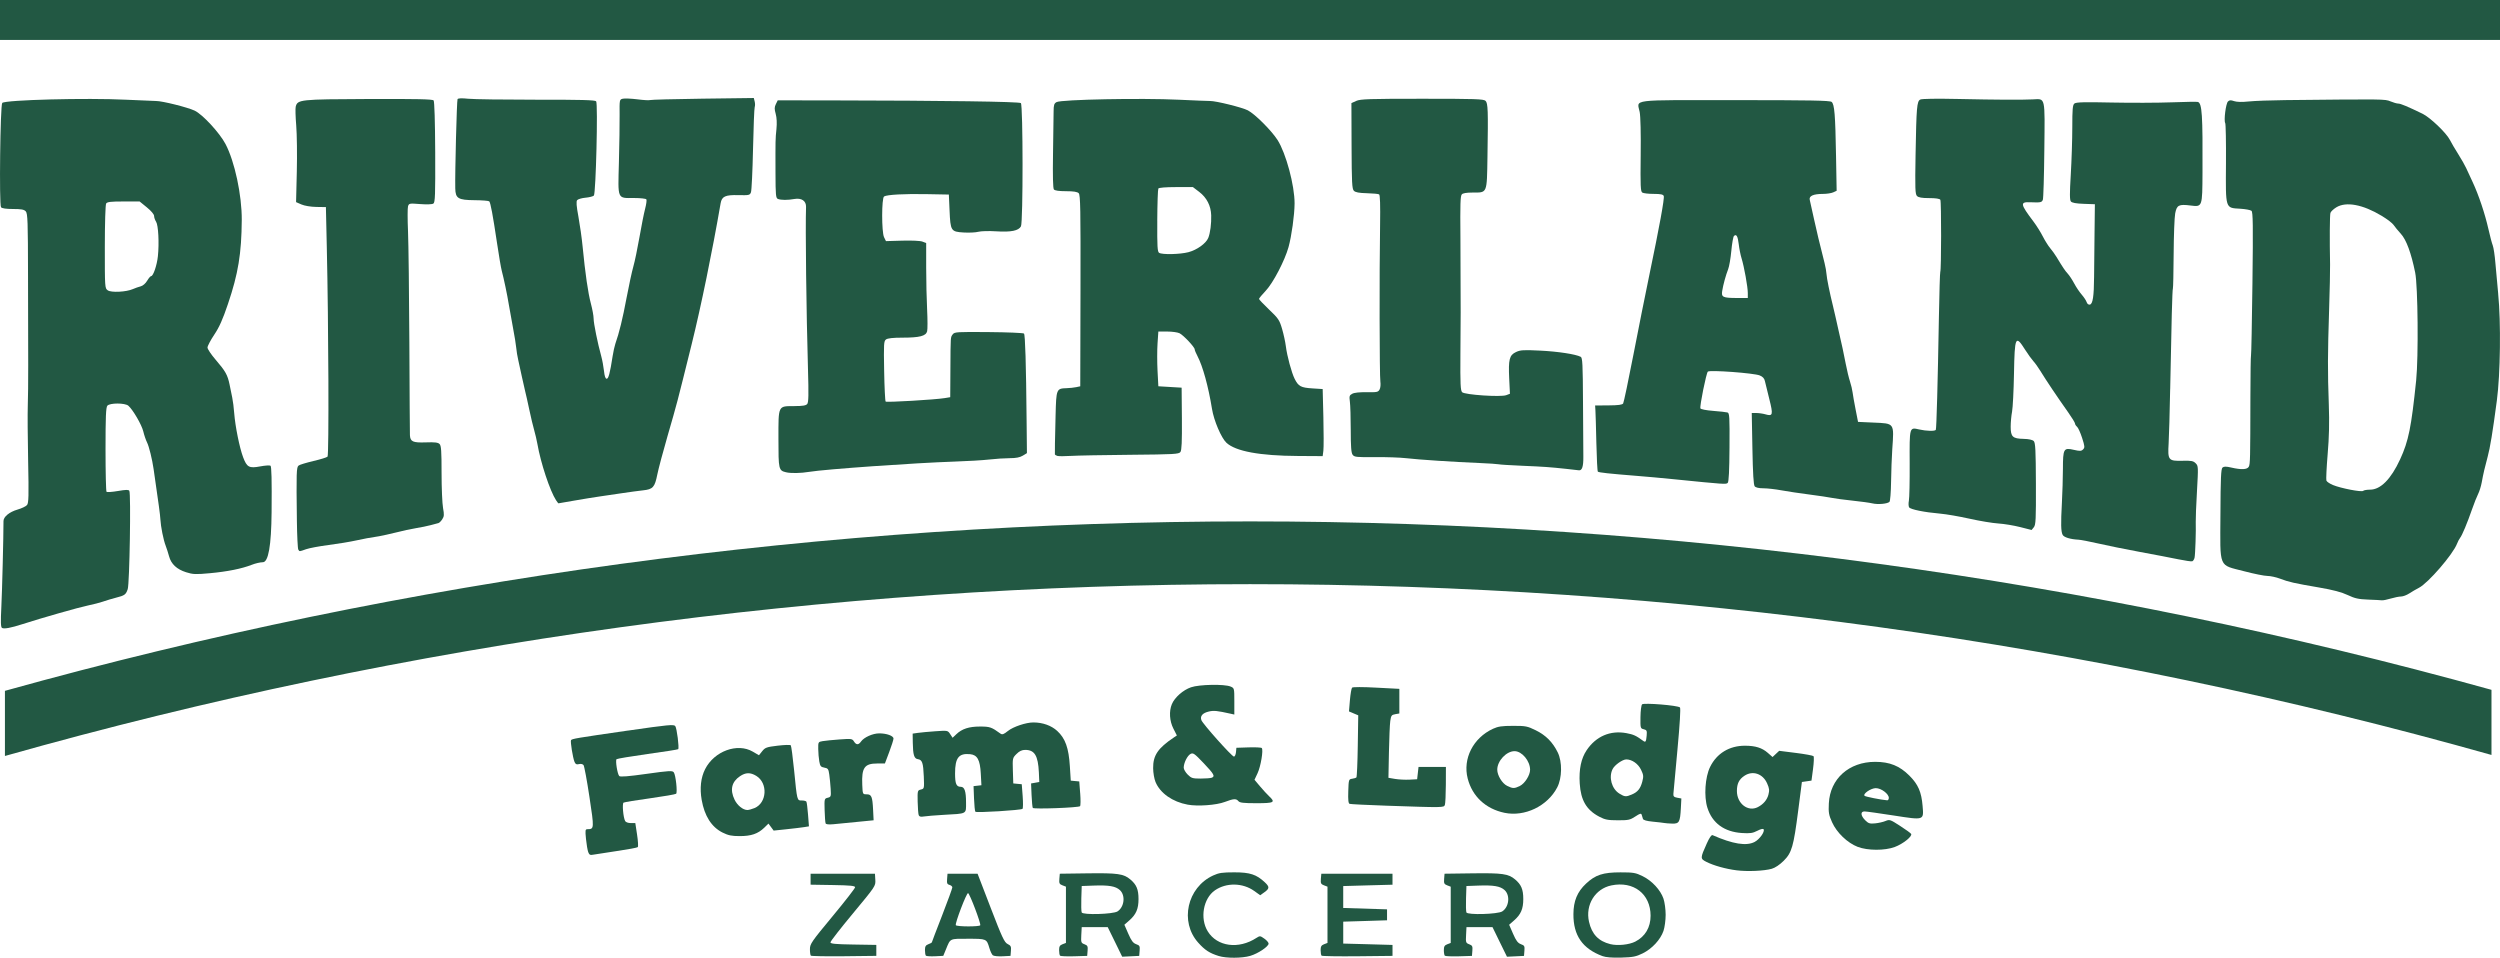 <?xml version="1.0" encoding="UTF-8"?><svg id="Capa_1" xmlns="http://www.w3.org/2000/svg" viewBox="0 0 1324.12 507.28"><defs><style>.cls-1{fill:#225843;}</style></defs><path class="cls-1" d="M54.79,318.55c1.79-.61,4.73-1.5,6.53-1.95,4.75-1.2,5.34-1.64,6.33-4.57.98-2.94,1.76-50.6.85-52.08-.39-.64-1.88-.61-6.04.11-3.03.52-5.76.71-6.04.41-.29-.3-.53-10.41-.53-22.47,0-17.15.21-22.2.96-23.11,1.29-1.55,9.38-1.54,11.15.02,2.44,2.15,7.03,10.04,7.9,13.61.47,1.99,1.37,4.6,1.97,5.8,1.06,2.1,2.73,8.85,3.49,14.15,2.77,19.12,3.44,24.01,3.58,26.54.22,4,1.62,10.97,2.82,14.07.53,1.39,1.35,3.91,1.79,5.58,1.1,4.09,4.07,6.87,9.02,8.43,3.65,1.15,5.06,1.21,12.58.51,9.35-.86,16.88-2.38,22.18-4.45,1.91-.76,4.56-1.37,5.89-1.37q4.4,0,4.63-26.51c.15-17.09-.02-24.27-.59-24.62-.45-.27-2.87-.11-5.4.37-5.9,1.12-7.09.48-9.11-4.89-1.88-5-4.17-16.36-4.7-23.29-.2-2.76-.66-6.45-1.03-8.18-.35-1.73-.99-4.88-1.42-6.96-1.04-5.1-2.19-7.15-7.34-13.11-2.4-2.79-4.36-5.71-4.36-6.51s1.61-3.86,3.57-6.8c2.66-3.96,4.52-8.14,7.27-16.29,5.43-16.04,7.18-26.66,7.31-44.5.08-13.1-3.75-31.01-8.63-40.24-3.13-5.93-12.18-15.71-16.33-17.65-3.74-1.76-17.12-5.11-20.38-5.1-1.19,0-8.38-.31-15.96-.68-20.74-1.04-63.95.08-65.56,1.7-1.06,1.06-1.69,54-.65,55.25.51.61,2.69.93,6.37.93,4.41,0,5.84.27,6.74,1.26,1,1.12,1.15,5.29,1.19,33.91.02,17.94.07,39.32.1,47.5.02,8.18-.08,17.97-.23,21.75-.14,3.79-.06,16.85.19,29.01.38,18.61.28,22.32-.59,23.36-.57.69-2.82,1.77-5.01,2.4-4.33,1.26-7.45,3.81-7.45,6.08,0,8.46-.71,36.84-1.13,45.29-.41,8.18-.33,10.9.34,11.32h0c1.07.66,4.66,0,10.94-2.03,10.15-3.28,29.68-8.84,34.48-9.83,2.77-.57,6.51-1.53,8.31-2.15ZM55.52,130.77c.01-12.55.31-22.35.7-22.98.55-.86,2.43-1.08,9.21-1.08h8.52l3.83,3.12c2.29,1.86,3.84,3.7,3.84,4.57,0,.79.47,2.16,1.05,3.03,1.19,1.83,1.69,11.4.95,18.34-.5,4.71-2.45,10.47-3.57,10.47-.37,0-1.32,1.11-2.12,2.47-.85,1.44-2.27,2.67-3.42,2.95-1.07.27-2.94.92-4.13,1.45-3.53,1.56-11.46,1.95-13.31.66-1.53-1.08-1.56-1.41-1.55-22.99Z"/><path class="cls-1" d="M723.91,207.74c-3.68-.08-6.61.22-7.67.8-1.54.82-1.67,1.26-1.28,4.21.25,1.81.46,8.57.46,15.01,0,8.81.25,12.07.99,13.09.91,1.24,1.99,1.36,11.78,1.26,5.94-.06,13.41.2,16.59.57,6.54.77,25.21,2,38.8,2.55,4.98.21,9.55.52,10.15.67.6.17,6.15.52,12.33.78,12.04.52,14.55.7,23.56,1.66,3.2.36,6.17.69,6.62.75,1.7.22,2.43-2.01,2.37-7.21-.04-2.96-.12-15.95-.18-28.86-.1-20.07-.27-23.57-1.21-24.04-2.68-1.39-12.07-2.82-21.43-3.28-8.87-.44-10.55-.34-12.86.76-3.5,1.65-4.06,3.89-3.59,14.04l.39,8.05-1.95.74c-2.89,1.1-21.98-.18-23.36-1.56-.87-.89-1.03-4.3-.92-20.23.08-10.54.14-20.47.14-22.06,0-7.11-.09-34.59-.13-39.53-.16-17.96-.04-22.04.72-22.95.53-.65,2.47-.98,5.66-.98,7.95,0,7.62.79,7.94-18.98.4-24.76.27-28.28-1.02-29.59-.97-.97-5.38-1.11-33.53-1.11s-32.77.15-34.97,1.15l-2.54,1.16.08,22.65c.07,19.56.25,22.8,1.23,23.79.81.82,2.77,1.18,6.87,1.28,3.15.08,6.08.35,6.49.61.51.31.67,5.76.51,16.24-.41,24.86-.31,80.05.15,82.95.22,1.44.05,3.32-.41,4.15-.74,1.4-1.38,1.53-6.79,1.43Z"/><path class="cls-1" d="M332.53,386.95c-27.5,3.98-29.61,4.33-30.09,5.09-.43.7.95,9.29,1.84,11.46.52,1.26,1.06,1.55,2.37,1.21,1-.25,1.98-.03,2.42.53.4.52,1.81,8.09,3.12,16.81,2.55,16.82,2.53,17.1-.97,17.13-1.25.01-1.32.42-.85,5.18.28,2.84.82,5.97,1.18,6.95.55,1.45,1.04,1.7,2.66,1.37,1.1-.21,6.73-1.08,12.51-1.93,5.78-.84,10.77-1.77,11.07-2.07.32-.29.15-3.28-.37-6.64l-.93-6.1h-2.39c-1.39,0-2.66-.46-2.99-1.08-1.02-1.86-1.65-9.25-.84-9.75.4-.25,6.7-1.29,14-2.29,7.29-1.02,13.52-2.1,13.84-2.41.78-.77-.21-9.94-1.23-11.32-.73-1-2.28-.92-14.47.79-9.51,1.34-13.89,1.69-14.42,1.16-.97-.97-2.14-8.25-1.44-8.93.28-.29,7.68-1.52,16.42-2.75,8.75-1.21,16.05-2.36,16.23-2.55.63-.63-.7-11.15-1.55-12.24-.74-.98-3.61-.71-25.14,2.4Z"/><path class="cls-1" d="M427.12,424.6c-.22-.35-1.32-.63-2.46-.63-2.54,0-2.45.29-4.06-15.96-.69-6.97-1.49-12.95-1.77-13.26-.27-.32-3.41-.23-6.96.2-5.84.7-6.62.98-8.17,2.92l-1.71,2.15-3.27-1.91c-8.14-4.78-20.42-.27-25.25,9.26-2.27,4.46-2.9,10.12-1.83,16.27,1.49,8.54,5.23,14.41,11.05,17.32,3.04,1.51,4.83,1.88,9.11,1.88,6.08,0,9.64-1.22,12.97-4.43l2.25-2.2,2.74,3.71,6.88-.72c3.79-.4,8-.91,9.35-1.13l2.47-.4-.48-6.21c-.26-3.4-.65-6.48-.86-6.83ZM399.61,428c-1.37.57-3.08,1.03-3.79,1.02-2.31-.02-5.3-2.44-6.75-5.46-2.54-5.24-1.57-9.45,2.86-12.44,3.02-2.03,5.5-2.09,8.63-.18,6.27,3.83,5.69,14.29-.95,17.07Z"/><path class="cls-1" d="M439.85,499.1c0-.54,5.39-7.47,11.98-15.39,11.89-14.32,11.97-14.45,11.78-17.68l-.19-3.27h-34.09v5.81l11.79.19c9.28.16,11.78.41,11.78,1.18,0,.53-5.38,7.46-11.96,15.39-11.12,13.42-11.96,14.62-11.96,17.37-.01,1.63.21,3.19.48,3.46.27.27,8.18.41,17.59.31l17.09-.2v-5.8l-12.16-.2c-9.58-.15-12.14-.4-12.14-1.17Z"/><path class="cls-1" d="M935.13,219.46c-1.38-.39-3.59-.71-4.91-.71h-2.41l.35,18.88c.24,13.21.6,19.2,1.21,19.95.56.66,2.22,1.04,4.59,1.04,2.04,0,6.33.48,9.51,1.07,3.2.59,9.89,1.6,14.87,2.23,4.98.65,10.38,1.45,11.97,1.79,1.59.34,6.49,1,10.87,1.45,4.39.46,9.12,1.11,10.51,1.45,2.92.71,7.99.25,9.06-.81.4-.4.78-5.17.85-10.62.07-5.44.36-13.17.63-17.18.98-14.17,1.32-13.68-10.01-14.18l-8.12-.37-1.28-6.53c-.71-3.59-1.43-7.67-1.6-9.06-.16-1.39-.79-4.01-1.38-5.81-.6-1.79-1.62-6.03-2.27-9.42-1.07-5.63-1.95-9.64-4.07-18.86-.43-1.79-1.04-4.57-1.38-6.16-.36-1.6-.96-4.2-1.36-5.81-1.6-6.41-3.25-14.48-3.36-16.61-.06-1.23-.53-3.87-1.03-5.87-3.07-12.19-3.83-15.36-5.57-23.2-1.06-4.79-2.1-9.43-2.29-10.33-.45-2.03,1.98-3.09,7.07-3.09,1.96,0,4.37-.38,5.37-.82l1.82-.84-.32-18.2c-.38-22.08-.82-27.62-2.35-28.87-.9-.74-11.34-.94-51.12-.94-56.74-.01-51.89-.61-50.53,6.29.45,2.3.67,11.57.53,22.93-.19,16.32-.07,19.16.86,19.75.6.38,3.31.69,6.01.69,3.72.01,5.02.28,5.34,1.11.47,1.21-2.23,15.96-7.74,42.41-1.96,9.38-5.71,28.16-8.34,41.75-2.63,13.6-5.08,25.16-5.41,25.71-.45.73-2.53,1-7.74,1.04l-7.12.05.16,2.54c.1,1.39.32,9.17.5,17.29.18,8.11.53,14.97.79,15.21.47.48,6.06,1.08,20.66,2.24,4.59.35,13.41,1.16,19.58,1.78,27.21,2.74,27.71,2.76,28.55,1.92.57-.57.86-6.57.94-18.88.11-16.28-.01-18.11-1.1-18.41-.66-.19-4.09-.57-7.6-.84-3.63-.28-6.54-.86-6.71-1.32-.44-1.17,3.08-18.62,3.93-19.47.96-.96,24.43.77,27.48,2.02,1.62.66,2.46,1.58,2.75,3,.24,1.12,1.29,5.39,2.33,9.5,2.11,8.35,1.9,9.24-1.99,8.12ZM925.72,157.83h-5.98c-7.22-.03-8.11-.46-7.58-3.73.53-3.33,1.94-8.44,3.15-11.51.56-1.39,1.31-5.76,1.68-9.7.37-3.94.99-7.49,1.38-7.88,1.28-1.28,2.06.08,2.55,4.33.26,2.31.93,5.67,1.49,7.46,1.38,4.46,3.31,15.2,3.31,18.4v2.63Z"/><path class="cls-1" d="M1149.44,206.05c.65-35.11,1.12-52.77,1.43-53.26.15-.26.34-8.45.4-18.2.06-9.75.42-19.44.81-21.53.84-4.45,1.9-4.99,8.15-4.21,6.28.78,6.23.89,6.32-17.6.15-30.46-.24-36.54-2.44-37.26-.5-.15-6.77-.06-13.95.21-7.18.27-21.45.32-31.69.11-14.56-.32-18.88-.2-19.77.53-.92.76-1.11,2.96-1.11,12.62,0,6.43-.37,17.67-.8,24.95-.62,10.19-.6,13.49.06,14.3.59.71,2.74,1.11,6.79,1.25l5.91.21-.18,15.23c-.11,8.38-.21,18.82-.24,23.21-.07,10.4-.69,14.42-2.24,14.72-.72.14-1.41-.39-1.7-1.31-.26-.84-1.45-2.63-2.62-3.98-1.18-1.34-2.98-4.01-3.99-5.94-1.02-1.92-2.54-4.22-3.38-5.13-1.43-1.55-2.57-3.25-5.96-8.85-.8-1.32-2.3-3.42-3.35-4.66-1.04-1.24-2.8-4.04-3.91-6.23-1.11-2.2-3.36-5.78-5.02-7.98-6.93-9.18-7.13-10.35-1.69-10.13,5.54.23,6.14.11,6.72-1.3.3-.7.65-12.57.79-26.39.31-28.76.68-27.1-6.1-26.79-6.28.3-18.87.22-39.55-.22-11.58-.25-19.26-.13-20.08.31-1.77.94-2.03,4.02-2.47,29.14-.31,18.11-.21,20.97.76,21.94.8.8,2.62,1.11,6.47,1.11,3.42,0,5.54.32,5.89.89.57.92.53,37.25-.03,38.17-.18.28-.5,11.11-.73,24.07-.6,34.52-1.27,59-1.64,59.62-.45.77-5.07.65-8.83-.22-5.18-1.19-5.11-1.44-5.01,18.04.05,9.44-.14,18.31-.42,19.71-.28,1.39-.21,2.97.13,3.51.74,1.12,8.07,2.61,16.43,3.33,3.2.27,10.21,1.49,15.59,2.69,5.39,1.21,12.24,2.34,15.24,2.53,2.99.19,8.18,1.04,11.52,1.89l6.09,1.55,1.18-1.45c1.04-1.28,1.17-4.11,1.1-23.02-.07-17.94-.26-21.74-1.15-22.63-.68-.67-2.64-1.1-5.38-1.16-5.78-.11-6.83-1.1-6.83-6.41,0-2.28.32-5.88.73-8,.4-2.11.86-11.18,1.02-20.13.36-19.83.79-20.75,5.94-12.6,1.44,2.27,3.37,4.93,4.27,5.93.92.99,2.6,3.33,3.73,5.18,3.18,5.19,8.7,13.42,14.78,22.01,1.97,2.79,3.6,5.44,3.6,5.89s.48,1.21,1.07,1.71c.59.48,1.79,3.14,2.68,5.89,1.44,4.49,1.5,5.14.52,6.12-.93.93-1.65.97-4.95.21-5.35-1.24-5.7-.61-5.72,10.14-.01,4.66-.26,12.72-.54,17.9-.61,11.26-.52,15.29.41,17.02.68,1.29,4.15,2.34,8.34,2.54,1.19.05,5.93.97,10.52,2.02,4.58,1.06,14.54,3.08,22.12,4.48,7.58,1.39,16.71,3.15,20.3,3.89,3.59.74,6.9,1.22,7.36,1.05.46-.17,1-1,1.21-1.88.39-1.71.8-14.27.63-18.98-.06-1.6.22-8.91.65-16.25.73-12.95.72-13.4-.7-14.81-1.24-1.24-2.3-1.44-6.87-1.32-7.6.2-7.98-.27-7.44-9.25.22-3.82.59-16.74.81-28.7Z"/><path class="cls-1" d="M613.53,175.6h4.69c2.57,0,5.51.41,6.53.91,2.08,1.03,8.01,7.34,8.01,8.52,0,.43.67,2.07,1.51,3.65,2.79,5.32,5.74,16.03,7.66,27.89,1,6.21,4.91,15.37,7.62,17.91,4.87,4.55,17.62,6.92,37.95,7.03l13.05.08.37-2.9c.19-1.59.2-9.58,0-17.76l-.37-14.87-5.51-.35c-6.06-.4-7.32-1.08-9.32-5.03-1.64-3.25-4.06-12.2-4.7-17.46-.27-2.2-1.17-6.28-1.98-9.06-1.36-4.64-1.96-5.52-6.85-10.17-2.95-2.81-5.36-5.36-5.36-5.67s1.63-2.28,3.61-4.38c3.86-4.08,10.04-15.93,12.02-23.04,1.64-5.9,3.17-17.02,3.21-23.11.04-9.56-4.56-26.66-9.03-33.65-3.26-5.07-11.97-13.76-15.73-15.7-3.02-1.56-16.88-4.99-19.96-4.95-1.12.01-8.56-.29-16.53-.67-19.79-.96-62.19-.13-64.79,1.25-1.32.71-1.57,1.5-1.59,4.99-.01,2.28-.15,12.29-.31,22.26-.19,12-.03,18.43.47,19.03.5.6,2.74.92,6.42.92,3.99,0,5.97.32,6.71,1.06.91.9,1.04,8.24.95,51.66l-.12,50.61-2.16.46c-1.18.25-3.48.5-5.1.54-5.36.17-5.46.4-5.81,14.26-.32,13.12-.45,19.97-.37,20.77.04.26.63.65,1.32.85.7.2,3.95.2,7.22-.01,3.27-.2,17.45-.47,31.5-.59,23.12-.21,25.64-.34,26.45-1.48.67-.92.87-5.46.78-17.65l-.14-16.42-6.16-.37-6.17-.37-.43-8.16c-.24-4.49-.24-11.01,0-14.51l.43-6.34ZM612.94,116.94c.05-8.97.31-16.65.57-17.08.3-.47,3.89-.77,9.4-.77h8.91l3.36,2.56c3.97,3.03,6.17,7.33,6.33,12.38.14,4.4-.52,9.47-1.56,11.99-1.19,2.92-6.02,6.38-10.5,7.55-4.5,1.17-13.89,1.38-15.53.34-.89-.57-1.05-3.33-.97-16.98Z"/><path class="cls-1" d="M166.01,244.19c-3.72.86-7.24,1.92-7.83,2.38-1.18.89-1.26,3.49-.93,29.46.1,7.78.44,14.55.74,15.05.71,1.11.41,1.13,4.13-.19,1.71-.6,7.06-1.6,11.88-2.22,4.82-.61,11.54-1.73,14.93-2.48,3.39-.76,7.8-1.57,9.8-1.83,1.98-.25,6.71-1.25,10.5-2.21,3.79-.97,8.85-2.07,11.25-2.44,2.38-.38,5.82-1.07,7.61-1.56,1.79-.47,3.65-.97,4.13-1.1.47-.12,1.39-1.02,2.03-2.02,1-1.51,1.06-2.44.41-5.97-.42-2.3-.78-10.62-.78-18.49,0-11.72-.19-14.52-1.07-15.4-.82-.82-2.54-1.03-7.29-.86-6.86.24-8.23-.39-8.4-3.83-.06-1.07-.19-23.16-.3-49.09-.12-25.92-.44-52.38-.71-58.8-.28-6.43-.28-12.42,0-13.33.51-1.57.74-1.62,6.43-1.17,3.5.27,6.35.17,7-.26.93-.62,1.06-4.38.97-27.25-.08-16.4-.4-26.85-.85-27.39-.54-.66-8.92-.84-34.45-.75-36.52.15-37.62.27-38.59,4.1-.22.91-.11,5.38.28,9.95.38,4.57.52,15.57.31,24.43l-.39,16.14,2.82,1.23c1.66.72,4.9,1.26,7.9,1.32l5.08.08.47,20.98c.95,41.46,1.19,110.4.4,111.2-.41.41-3.79,1.45-7.49,2.31Z"/><path class="cls-1" d="M420.79,215.11c-8.83,0-8.49-.68-8.49,17.41,0,16.14.12,16.67,3.99,17.61,2.56.63,7.85.53,12.32-.22,8.2-1.37,56.22-4.76,76.87-5.43,6.77-.21,15.1-.71,18.48-1.1,3.4-.39,8.29-.71,10.88-.71,3.29,0,5.37-.41,6.89-1.34l2.18-1.33-.17-16.97c-.28-30.51-.74-45.73-1.39-46.36-.34-.34-8.76-.7-18.68-.78-16.83-.15-18.12-.07-19.04,1.18-1.21,1.66-1.15.66-1.25,18.45l-.09,14.85-2.89.48c-5.22.85-30.8,2.36-31.32,1.84-.28-.27-.64-7.58-.79-16.23-.26-14.41-.18-15.81.99-16.67.85-.63,3.76-.95,8.58-.95,9.23,0,12.56-.86,13.2-3.38.26-1.04.25-6.16-.01-11.39-.27-5.24-.5-15.33-.5-22.43v-12.9s-1.98-.77-1.98-.77c-1.12-.44-5.66-.65-10.65-.51l-8.67.25-1.02-2.09c-1.32-2.75-1.31-20.74.02-21.56,1.56-.97,10.77-1.46,22.71-1.23l11.6.22.37,8.33c.47,10.95.72,11.35,7.42,11.76,2.9.18,6.42.01,7.81-.37,1.39-.38,5.64-.49,9.43-.25,7.87.51,11.91-.3,13.16-2.64,1.15-2.15,1.11-64.13-.04-65.27-.78-.78-40.15-1.33-100.51-1.43l-28.28-.03-.98,1.99c-.8,1.63-.81,2.6-.09,5.17.56,2.02.71,4.93.39,8.09-.56,5.56-.54,5.25-.5,23.24.03,11.87.18,13.3,1.3,13.74,1.71.65,5.09.66,8.69.02,3.83-.67,6.29,1.02,6.19,4.22-.39,10.81.15,56,1.03,86.04.39,13.41.31,17.46-.41,18.32-.68.82-2.41,1.1-6.75,1.1Z"/><path class="cls-1" d="M310.1,104.72c2.02-.19,4.01-.7,4.44-1.13,1.07-1.07,2.23-48.71,1.21-49.94-.55-.67-8.16-.87-31.68-.84-17.02,0-33.27-.21-36.1-.51-3.38-.36-5.32-.28-5.63.21-.41.67-1.4,38.98-1.21,47.29.12,5.3,1.51,6.15,10.21,6.23,3.98.03,7.47.31,7.78.6.7.69,1.92,7.31,4.14,22.18.98,6.59,2.09,13.1,2.47,14.51,1.07,3.96,3.01,13.21,3.74,17.87.37,2.34,1.36,7.83,2.2,12.23.84,4.38,1.63,9.28,1.76,10.87.13,1.6.61,4.53,1.08,6.53.46,2,1.32,5.91,1.9,8.7.58,2.8,1.36,6.22,1.72,7.61.37,1.4,1.36,5.81,2.2,9.8.84,3.99,2.01,8.9,2.6,10.91.58,2.01,1.34,5.28,1.69,7.25,1.75,10.1,6.66,24.92,9.9,29.88.59.9,1.15,1.63,1.24,1.63.08,0,3.91-.66,8.5-1.47,4.59-.8,10.62-1.79,13.42-2.18,2.79-.4,8.17-1.19,11.96-1.76,3.79-.57,8.74-1.24,10.99-1.48,5.21-.55,6.17-1.64,7.52-8.4.59-2.95,3.05-12.22,5.48-20.6,5.07-17.52,4.71-16.14,12.76-48.58,4.9-19.76,10.82-48.6,15.29-74.46.64-3.63,2.44-4.48,9.28-4.32,5.81.13,6.2.05,6.79-1.51.35-.91.84-11.18,1.09-22.82.25-11.65.65-21.68.89-22.31.25-.63.24-1.96-.02-2.96l-.46-1.83-27.2.35c-14.96.2-27.48.53-27.81.74-.34.2-3.33.04-6.64-.39-3.31-.41-6.82-.56-7.77-.32-1.71.42-1.73.56-1.65,8.57.05,4.46-.12,15.77-.37,25.12-.53,20.1-1.04,18.9,8.13,18.9,3.29,0,6.19.33,6.42.72.25.4-.05,2.6-.65,4.9-.62,2.3-1.96,9.08-3,15.05-1.04,5.98-2.5,13-3.25,15.59-.74,2.6-2.37,10.1-3.61,16.69-2.04,10.91-3.89,18.5-5.94,24.29-.41,1.19-1.06,4.13-1.43,6.53-1.39,9-2.17,11.96-3.15,11.96-.66,0-1.13-1.36-1.43-4.17-.25-2.29-.9-5.8-1.45-7.79-1.89-6.83-4.04-17.41-4.04-19.95,0-1.39-.66-4.98-1.46-7.98-1.49-5.55-2.97-15.8-4.36-30.09-.42-4.39-1.43-11.51-2.22-15.83-1.06-5.7-1.24-8.11-.67-8.79.44-.52,2.43-1.11,4.44-1.3Z"/><path class="cls-1" d="M870.03,464.07c-3.74-1.84-4.88-2.03-11.76-2.03-9.22,0-13.26,1.31-18.21,5.95-4.65,4.34-6.67,9.21-6.7,16.17-.07,11.29,4.78,18.28,15.38,22.23,1.76.66,5.11.92,9.91.79,6.23-.18,7.85-.49,11.39-2.23,4.94-2.42,9.44-7.27,11.02-11.9.63-1.84,1.15-5.68,1.15-8.53s-.52-6.68-1.15-8.54c-1.57-4.61-6.08-9.48-11.03-11.91ZM866.13,498.72c-3.26,1.67-9.4,2.3-13.22,1.34-6.28-1.56-9.82-5.28-11.3-11.87-2.01-8.95,3.24-17.46,11.85-19.24,11.78-2.44,20.77,4.52,20.77,16.07,0,6.19-2.86,11.01-8.11,13.7Z"/><path class="cls-1" d="M813.48,386.83c-4.52-2.22-5.37-2.4-12.12-2.38-5.86,0-7.91.3-10.61,1.55-10.48,4.83-16.09,15.84-13.39,26.33,2.43,9.47,9.51,16.07,19.47,18.17,10.74,2.24,22.77-3.53,27.93-13.42,2.62-4.99,2.75-13.6.28-18.59-2.67-5.42-6.27-9.05-11.55-11.65ZM804.93,416.33c-2.92,1.38-3.71,1.37-6.69-.11-2.63-1.29-5.22-5.56-5.22-8.57,0-4.64,4.83-9.8,9.17-9.8,3.91.01,8.22,5.18,8.22,9.86,0,2.89-2.84,7.35-5.49,8.61Z"/><path class="cls-1" d="M465.64,388.43c-3.39,0-8.05,2.1-9.6,4.32-1.33,1.9-2.54,1.89-3.75-.05-.9-1.45-1.35-1.51-7.6-1.06-3.66.27-7.71.67-9,.9-2.31.4-2.36.48-2.31,4.14.02,2.04.27,5.03.56,6.62.44,2.48.81,2.94,2.66,3.27,1.92.33,2.21.72,2.62,3.63.26,1.8.59,5.2.74,7.58.25,4.07.16,4.32-1.56,4.74-1.77.44-1.81.58-1.64,6.56.09,3.35.33,6.49.51,6.97.22.58,1.56.73,4.18.49,2.11-.21,7.77-.77,12.55-1.23l8.71-.85-.27-5.43c-.35-7.18-.84-8.33-3.44-8.33-2.08,0-2.09-.02-2.3-5.06-.39-9.01,1.19-11.26,7.87-11.26h4.12l2.27-6.02c1.25-3.31,2.28-6.54,2.28-7.18,0-1.45-3.6-2.76-7.58-2.76Z"/><path class="cls-1" d="M951.14,398.78l-8.8-1.11-1.76,1.64-1.75,1.65-2.55-2.24c-3.02-2.64-6.56-3.75-12.06-3.75-8.29-.01-14.97,4.07-18.49,11.28-2.63,5.38-3.31,15.55-1.42,21.54,2.56,8.16,8.91,12.81,18.3,13.42,4.32.28,5.71.08,8.13-1.17,1.77-.93,3.08-1.24,3.35-.8.77,1.24-2.14,5.34-4.77,6.7-4.35,2.28-11.57,1.11-22.27-3.6-.58-.26-1.69,1.36-3.08,4.47-3.47,7.73-3.48,8-.22,9.67,3.85,1.96,10.23,3.75,16.04,4.49,5.75.72,14.56.34,18.62-.82,1.77-.5,4.21-2.14,6.28-4.19,4.35-4.34,5.24-7.44,7.74-26.74l1.94-15.04,5.08-.73.82-6.16c.45-3.39.57-6.44.25-6.79-.31-.33-4.53-1.11-9.37-1.72ZM936.64,420.92c-.76,2.8-2.7,5.07-5.61,6.57-5.22,2.69-11.12-1.9-11.08-8.6.02-3.89,1.15-6.13,4.01-8.02,4.39-2.9,9.73-1.1,12,4.07,1.17,2.64,1.29,3.68.67,5.97Z"/><path class="cls-1" d="M1323.17,155.65c-.5-4.98-1.17-12.32-1.49-16.31-.32-3.99-.94-8.17-1.38-9.29-.45-1.13-1.49-5.04-2.31-8.71-1.84-8.16-5.15-18.02-8.3-24.79-1.3-2.8-2.89-6.22-3.53-7.61-.63-1.4-2.49-4.66-4.13-7.26-1.65-2.58-3.66-6.02-4.47-7.61-1.89-3.71-10.43-11.87-14.48-13.83-7.8-3.79-11.58-5.38-12.83-5.38-.73,0-2.61-.53-4.15-1.18-2.92-1.22-3.15-1.22-55.74-.66-7.58.08-16.28.4-19.33.72-3.59.38-6.34.31-7.78-.19-1.73-.61-2.46-.56-3.22.21-1.13,1.12-2.27,10.13-1.44,11.45.28.48.47,10.06.39,21.29-.17,24.44-.44,23.57,7.54,24.05,2.75.17,5.43.66,5.96,1.1.8.64.9,7.41.52,38.47-.26,20.72-.59,37.9-.76,38.16-.15.25-.3,10.07-.32,21.81-.06,33.32-.11,35.69-.85,37.09-.84,1.55-3.91,1.7-9.27.46-2.73-.63-3.89-.64-4.64-.01-.8.66-1.03,5.45-1.11,24.75-.14,29.21-1.25,26.57,12.57,30.18,5.17,1.36,10.71,2.48,12.31,2.48,1.6.01,4.6.66,6.7,1.45,4.7,1.79,7.26,2.37,20.63,4.67,7.42,1.27,11.96,2.47,15.19,4,3.76,1.78,5.72,2.22,10.76,2.41,3.4.13,6.69.29,7.32.38.64.08,2.76-.33,4.72-.93,1.96-.59,4.41-1.07,5.45-1.08,1.04,0,3.01-.74,4.38-1.64,1.37-.9,3.68-2.24,5.15-3,4.87-2.5,18.01-17.72,20.15-23.35.44-1.13,1.15-2.51,1.6-3.06,1.05-1.28,3.75-7.71,6.3-15.04,1.11-3.21,2.58-6.9,3.26-8.22.67-1.31,1.53-4.07,1.91-6.14.8-4.45,1.65-8.12,3.13-13.54,1.29-4.7,2.69-13.24,4.87-29.73,1.88-14.1,2.22-41.5.71-56.57ZM1279.73,201.34c-2.6,25.15-4.04,32.23-8.51,41.94-4.84,10.5-10.36,16.07-15.92,16.07-1.63,0-3.27.28-3.65.63-.84.78-11.84-1.36-16.04-3.1-1.66-.7-3.21-1.73-3.44-2.33-.22-.59.08-6.89.67-14.01.78-9.13.95-16.83.61-26.24-.64-17.59-.6-26.89.15-49.94.34-10.58.58-21.51.52-24.3-.27-12.87-.18-26.16.19-27.3.22-.7,1.6-2.02,3.08-2.93,5.18-3.2,14.1-1.53,24.09,4.5,2.86,1.72,5.69,3.89,6.29,4.83.62.92,2.34,3.03,3.84,4.67,2.89,3.15,5.47,10.14,7.59,20.59,1.44,7.06,1.78,44.69.52,56.93Z"/><path class="cls-1" d="M1011.34,410.85c-5.23-5.23-10.46-7.34-18.17-7.34-13.88,0-23.89,8.98-24.53,22.01-.24,4.84-.02,6.12,1.72,10,2.45,5.48,8.14,10.93,13.56,13.02,5.28,2.02,14.32,2.05,19.63.07,4.45-1.66,9.5-5.73,8.66-6.96-.31-.45-2.97-2.37-5.93-4.28-5.12-3.31-5.49-3.42-7.61-2.53-1.23.52-3.72,1.09-5.52,1.26-2.83.27-3.55.05-5.25-1.65-2.46-2.47-2.62-4.69-.34-4.67.9,0,7.83.97,15.4,2.15,16.33,2.53,15.98,2.64,15.34-5.05-.61-7.42-2.35-11.41-6.95-16.01ZM999.51,423.88c-3.31-.28-11.48-1.91-11.94-2.37-1.05-1.05,3.38-4.07,5.94-4.07,2.86,0,6.9,3.02,6.9,5.15,0,.76-.4,1.35-.9,1.3Z"/><path class="cls-1" d="M805.54,500.07c-1.6-.57-2.54-1.79-4.15-5.5l-2.08-4.78,2.6-2.28c3.61-3.15,4.89-6.12,4.89-11.33s-1.12-7.68-4.35-10.41c-3.53-2.97-6.67-3.42-22.62-3.21l-14.73.2-.22,2.72c-.19,2.36.02,2.82,1.63,3.44l1.86.71v29.8l-1.82.69c-1.44.54-1.82,1.19-1.82,3.13,0,1.33.24,2.67.51,2.94.28.28,3.64.41,7.44.31l6.93-.21.22-2.72c.2-2.36-.02-2.82-1.66-3.44-1.78-.67-1.89-.97-1.67-4.89l.21-4.18h13.79l3.82,7.83,3.84,7.83,4.51-.21,4.51-.22.22-2.74c.2-2.44,0-2.82-1.84-3.46ZM795.68,482.72c-2.34,1.52-18.46,1.98-19.01.54-.21-.57-.31-3.96-.19-7.51l.21-6.47,6.16-.23c8.26-.31,11.81.31,14.08,2.4,3.02,2.81,2.35,8.92-1.25,11.26Z"/><path class="cls-1" d="M886.32,420.32c.07-.99,1.04-11.49,2.15-23.37,1.26-13.56,1.75-21.82,1.32-22.25-1.11-1.1-19.13-2.56-20.07-1.64-.42.44-.81,3.48-.85,6.76-.08,5.81-.02,6,1.73,6.43,1.6.4,1.78.77,1.56,3.31-.3,3.35-.58,3.78-1.86,2.83-3.78-2.77-5.1-3.38-8.87-4.08-8.54-1.58-16.09,1.65-21.06,9.04-2.93,4.34-4.14,10.14-3.67,17.59.56,8.95,3.54,14.03,10.33,17.61,3.08,1.62,4.56,1.9,9.84,1.91,5.6.02,6.51-.18,9.25-1.99,2.51-1.65,3.12-1.82,3.4-.91.19.61.48,1.57.66,2.14.21.69,1.95,1.18,5.25,1.5,2.73.26,5.44.57,6.03.7.6.13,2.49.27,4.19.32,3.74.11,4.22-.74,4.62-8.24l.26-5.06-2.17-.4c-1.77-.32-2.15-.73-2.05-2.18ZM869.85,413.95c-1,3.75-2.44,5.54-5.57,6.86-3.05,1.3-3.75,1.25-6.51-.44-4.13-2.51-5.85-8.69-3.64-13.05,1.08-2.16,5.26-5.1,7.22-5.1,3.01,0,6.27,2.28,7.81,5.45,1.33,2.76,1.41,3.53.68,6.28Z"/><path class="cls-1" d="M601.76,500.07c-1.61-.56-2.53-1.79-4.15-5.5l-2.09-4.78,2.6-2.28c3.61-3.15,4.89-6.12,4.89-11.33s-1.11-7.68-4.36-10.41c-3.53-2.97-6.67-3.42-22.6-3.21l-14.73.2-.24,2.73c-.19,2.35.03,2.81,1.64,3.42l1.85.71v29.8l-1.82.69c-1.43.55-1.8,1.19-1.8,3.13,0,1.33.22,2.67.51,2.94.28.28,3.62.42,7.44.31l6.92-.21.22-2.72c.2-2.36-.02-2.82-1.66-3.44-1.78-.67-1.88-.97-1.68-4.89l.23-4.18h13.77l3.84,7.83,3.82,7.83,4.51-.21,4.51-.22.22-2.74c.2-2.44.01-2.82-1.84-3.46ZM591.91,482.72c-2.34,1.52-18.46,1.98-19,.54-.22-.57-.31-3.94-.19-7.51l.21-6.47,6.16-.23c8.26-.31,11.8.31,14.07,2.4,3.03,2.81,2.35,8.92-1.25,11.26Z"/><path class="cls-1" d="M572.11,420.14l-.48-6.25-2.25-.21-2.25-.22-.48-7.61c-.6-9.73-2.41-14.77-6.69-18.71-3.12-2.87-7.7-4.5-12.65-4.5-3.89,0-10.66,2.27-13.44,4.5-2.3,1.84-3.03,2.1-3.99,1.4-4.72-3.42-5.57-3.73-10.8-3.73-5.85,0-9.59,1.21-12.6,4.11l-1.94,1.84-1.28-1.95c-1.28-1.95-1.3-1.96-7.86-1.5-3.63.26-7.8.64-9.3.86l-2.71.39.07,4.84c.1,6.42.71,8.41,2.68,8.69,2.31.33,2.85,1.88,3.15,9.16.26,6.41.24,6.49-1.56,6.93-1.76.44-1.8.6-1.69,6.43.07,3.31.32,6.49.55,7.11.31.82,1.06,1.02,2.77.72,1.3-.22,5.94-.6,10.33-.85,12.81-.72,11.97-.25,11.97-6.63,0-5.89-.79-8.23-2.79-8.23-2.34,0-3.02-1.58-3.02-7.07,0-8.31,1.96-10.8,7.99-10.21,3.81.38,5.26,3.02,5.64,10.32l.33,6.13-2.09.24-2.08.24.25,6.53c.13,3.59.46,6.75.72,7.03.6.64,24.2-.82,24.96-1.54.32-.28.34-3.33.08-6.78l-.48-6.25-2.25-.21-2.24-.22-.21-6.74c-.21-6.61-.18-6.77,1.94-8.87,1.52-1.54,2.86-2.15,4.58-2.15,5,0,6.83,3.02,7.25,11.94l.22,5.06-2.17.39-2.18.38.26,6.16c.14,3.39.44,6.44.65,6.8.46.76,24.21-.12,25.03-.92.31-.31.34-3.36.08-6.81Z"/><path class="cls-1" d="M533.69,499.99c-1.71-.84-2.92-3.42-8.95-19.1l-6.97-18.13h-15.92l-.22,2.77c-.19,2.3.04,2.85,1.28,3.16.81.22,1.49.82,1.49,1.31s-2.44,7.22-5.43,14.92c-3,7.7-5.44,14.1-5.44,14.25,0,.13-.81.56-1.82.93-1.43.55-1.81,1.19-1.81,3.13,0,1.33.22,2.67.51,2.95.28.28,2.47.41,4.85.3l4.34-.21,1.49-3.62c2.36-5.73,1.75-5.44,11.6-5.44s9.87,0,11.33,4.91c.51,1.7,1.32,3.44,1.83,3.85.5.41,2.81.65,5.13.53l4.24-.22.21-2.66c.2-2.28-.06-2.8-1.73-3.62ZM519.19,490.07c-.51.82-12.43.78-12.94-.05-.54-.89,5.65-17.14,6.48-16.98.85.16,6.95,16.23,6.45,17.03Z"/><path class="cls-1" d="M699.6,465.49c-.19,2.35.04,2.81,1.64,3.42l1.86.71v29.8l-1.82.69c-1.43.55-1.81,1.19-1.81,3.13,0,1.33.23,2.66.5,2.93.27.27,8.84.41,19.04.31l18.53-.2v-5.8l-13.04-.37-13.06-.35v-11.61l11.6-.35,11.6-.37v-5.8l-23.21-.73v-11.6l13.06-.37,13.04-.35v-5.81h-37.7l-.24,2.73Z"/><path class="cls-1" d="M669.64,497.14c-2.17-1.54-2.34-1.56-4.17-.38-9.45,6.16-20.78,4.64-25.79-3.47-4.24-6.85-2.38-17.45,3.79-21.72,6.04-4.19,14.73-4.05,20.85.34l3.14,2.25,2.22-1.58c2.75-1.96,2.79-2.88.24-5.26-4.44-4.17-7.88-5.29-16.14-5.29-6.41,0-8.19.26-11.23,1.66-13.82,6.35-17.85,24.55-7.89,35.62,3.5,3.91,5.93,5.49,10.79,7.02,4,1.26,12.42,1.23,16.78-.07,4.14-1.23,9.68-4.95,9.68-6.49,0-.57-1.02-1.76-2.27-2.64Z"/><path class="cls-1" d="M765.27,426.33c.26-.71.5-5.51.52-10.71l.03-9.42h-14.5l-.37,3.26-.37,3.27-4.07.21c-2.23.12-5.65-.06-7.6-.38l-3.53-.6.26-13.4c.14-7.36.46-14.86.71-16.65.41-2.92.68-3.29,2.63-3.64l2.18-.38v-13.04l-12.19-.64c-7.21-.39-12.45-.39-12.84,0-.35.37-.87,3.34-1.15,6.62l-.5,5.97,2.46,1.04,2.45,1.03-.25,16.2c-.13,8.9-.46,16.41-.72,16.68-.26.26-1.3.59-2.29.72-1.76.24-1.82.44-2.02,6.6-.15,4.69.04,6.44.72,6.69.52.19,9.25.61,19.43.97h0c30.49,1.04,30.43,1.04,31-.41Z"/><path class="cls-1" d="M672.2,421.74c-1.04-.97-3.21-3.33-4.82-5.24l-2.94-3.49,1.62-3.46c1.69-3.59,3.16-12.35,2.24-13.35-.28-.31-3.42-.47-6.98-.35l-6.47.21-.22,2.35c-.13,1.3-.62,2.34-1.09,2.31-1.12-.07-16.49-17.28-17.23-19.3-.8-2.17.64-3.82,4.02-4.58,2.6-.59,4.24-.43,11.44,1.17l1.99.45v-7c0-6.94-.01-7-1.99-7.84-3.23-1.37-16.58-1.13-20.95.39-4.21,1.45-8.64,5.36-10.14,8.93-1.58,3.79-1.25,8.95.83,13.01l1.82,3.58-1.62,1.08c-8.45,5.67-11.02,9.49-10.95,16.28.02,2.42.59,5.69,1.26,7.29,2.48,5.94,9,10.52,17.06,12,5.32.98,15.18.26,19.64-1.44,4.72-1.79,6.03-1.86,7.22-.41.72.85,2.75,1.08,9.52,1.08,9.43,0,10.21-.43,6.73-3.68ZM641.75,411.93c-.63.24-3.26.44-5.86.44-4.24,0-4.92-.21-6.83-2.12-1.16-1.16-2.11-2.81-2.11-3.65,0-2.48,1.92-6.38,3.6-7.27,1.39-.74,2.06-.27,6.93,4.84,5.58,5.88,6.21,7.02,4.27,7.77Z"/><rect class="cls-1" width="1324.12" height="21.15"/><path class="cls-1" d="M662.06,276.16c-223.95,0-445.76,30.2-659.45,89.74v34.5c213.53-60.38,435.4-91,659.45-91s444.61,30.44,657.55,90.46v-34.49c-213.1-59.18-434.27-89.21-657.55-89.21Z"/></svg>